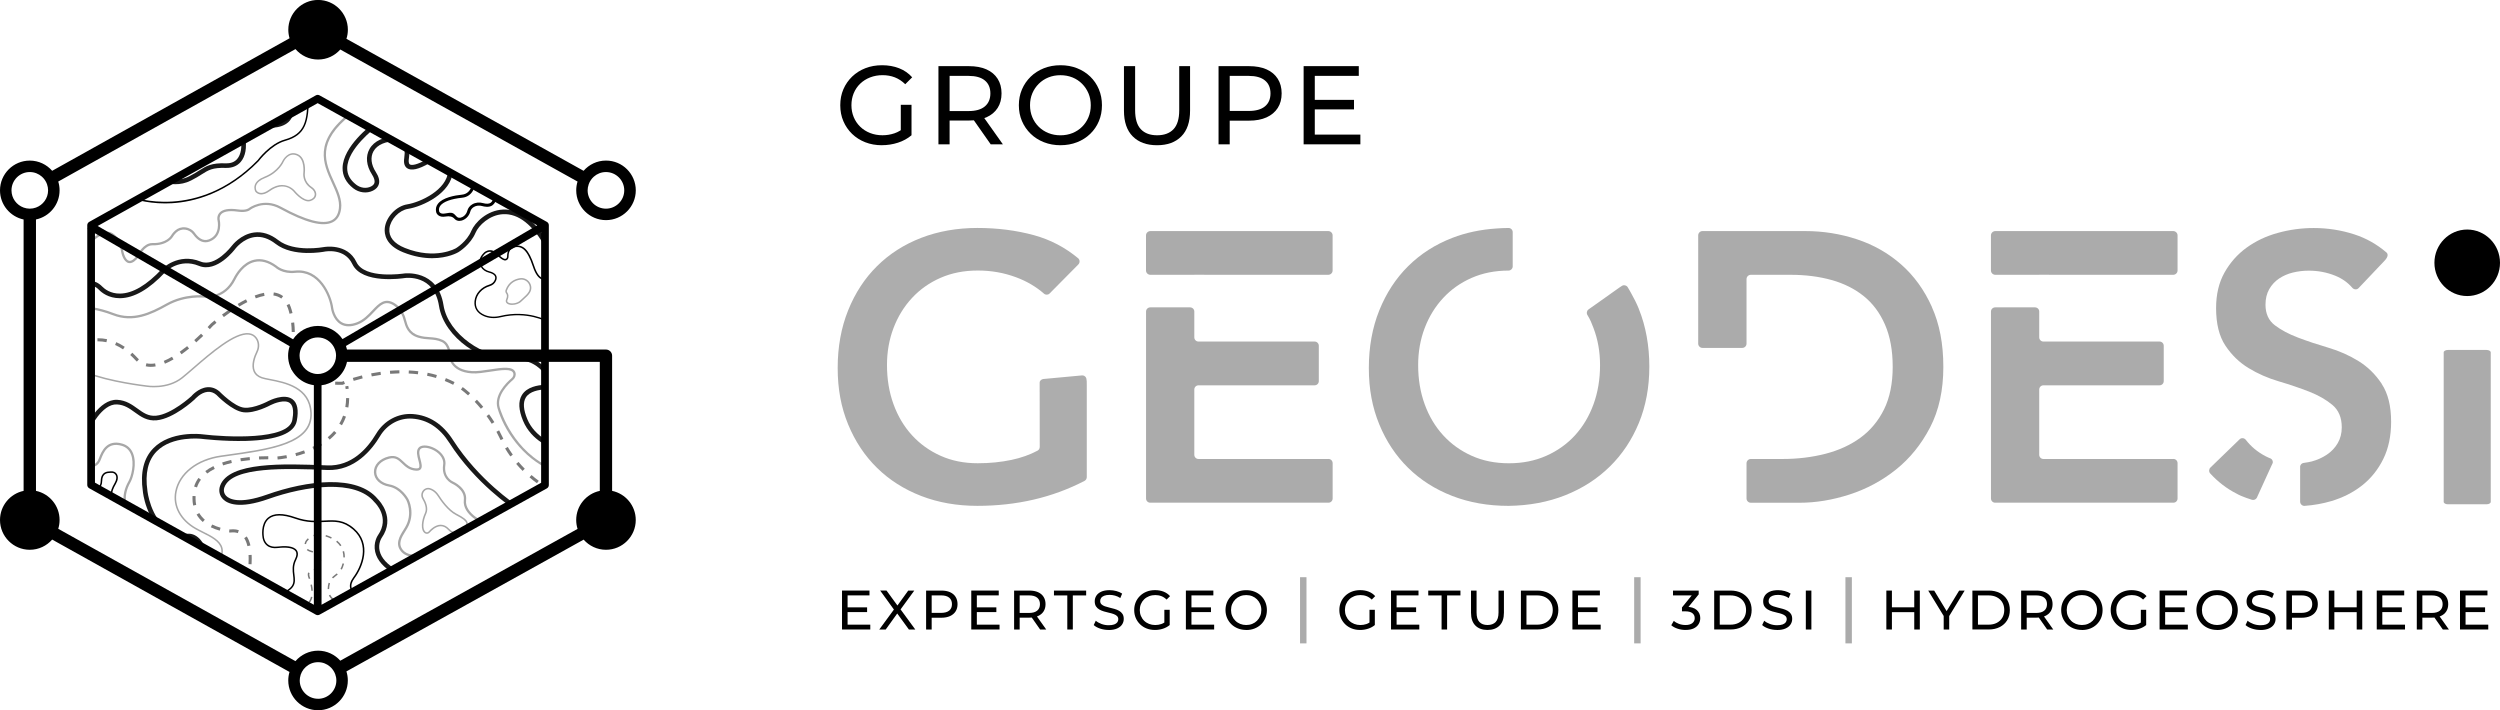<?xml version="1.0" encoding="UTF-8"?>
<svg xmlns="http://www.w3.org/2000/svg" xmlns:xlink="http://www.w3.org/1999/xlink" id="Calque_2" data-name="Calque 2" viewBox="0 0 1137.5 323.16">
  <defs>
    <style>
      .cls-1, .cls-2, .cls-3, .cls-4, .cls-5, .cls-6, .cls-7 {
        stroke-width: 0px;
      }

      .cls-2 {
        fill: #a7a7a7;
      }

      .cls-3 {
        fill: none;
      }

      .cls-4 {
        fill: #787878;
      }

      .cls-8 {
        clip-path: url(#clippath);
      }

      .cls-5 {
        fill: #181818;
      }

      .cls-6 {
        fill: #ababab;
      }

      .cls-7 {
        fill: #adadad;
      }
    </style>
    <clipPath id="clippath">
      <polygon class="cls-3" points="144.55 44.92 41.45 102.48 41.29 220.68 144.71 278.23 247.8 220.68 247.96 102.48 144.55 44.92"></polygon>
    </clipPath>
  </defs>
  <g id="LOGO">
    <g>
      <g>
        <g class="cls-8">
          <g>
            <path class="cls-5" d="m251.72,204c-.4-.12-9.83-3.14-13.73-12.53-2.04-4.91-2.24-8.83-.58-11.63,2.33-3.95,7.51-4.51,10-4.78.85-.09,1.41-.36,1.67-.79.4-.67.1-1.75,0-2-.17-.37-4.65-9.87-16.67-8.33-12.32,1.58-30.38-10.15-32.67-24.75-2.27-14.51-15.15-12.76-15.69-12.67-.78.12-19.35,2.93-23.75-6.38-3.47-7.34-12.23-5.74-12.6-5.66-.58.11-14.26,2.73-22.33-3.54-3.16-2.45-6.37-3.49-9.51-3.07-5.22.69-8.66,5.17-8.7,5.22-.34.46-8.5,11.24-16.7,7.86-8.75-3.6-14.99,2.59-15.25,2.85-7.3,7.81-14.22,11.81-20.57,11.88-.06,0-.11,0-.17,0-5.14,0-8.27-2.62-9.38-3.76-3.14-3.22-5.68-1.73-5.79-1.66l-1.12-1.78c1.38-.88,4.91-1.61,8.41,1.97.94.96,3.65,3.21,8.03,3.13,5.75-.06,12.16-3.84,19.07-11.23.09-.09,7.48-7.49,17.57-3.34,6.7,2.75,14.15-7.08,14.22-7.18.16-.21,3.98-5.22,10.08-6.04,3.74-.5,7.47.67,11.09,3.49,7.31,5.67,20.5,3.16,20.64,3.14.11-.02,10.73-2,14.9,6.83,3.72,7.89,21.35,5.22,21.53,5.2.16-.03,15.49-2.18,18.08,14.43,2.08,13.31,19.12,24.42,30.32,22.99,13.59-1.73,18.82,9.48,18.87,9.59.11.26.87,2.25-.12,3.91-.61,1.02-1.7,1.63-3.25,1.8-2.15.23-6.62.72-8.41,3.76-1.31,2.21-1.07,5.49.71,9.76,3.53,8.48,12.33,11.3,12.42,11.33l-.62,2.01Z"></path>
            <path class="cls-2" d="m251.07,214.14c-13.84-5.85-21.96-18.97-24.71-28.43-1.71-5.9,3.89-11.49,6.38-13.61.69-.59,1.01-1.46.81-2.21-.61-2.28-5.6-1.51-10.43-.76-2.97.46-6.06.94-8.45.77-10.1-.67-10.46-7.81-10.46-7.88,0-.06-.12-4.97-3.2-6.4-1.98-.92-3.75-1.04-5.62-1.17-1.57-.11-3.19-.22-5.07-.78-4.88-1.46-5.89-5.14-6.62-7.83-.17-.64-.34-1.24-.53-1.73-.87-2.21-2.24-3.97-3.97-5.1-3.88-2.52-6.05-.24-9.04,2.93-1.99,2.11-4.25,4.51-7.45,5.72-3.04,1.15-5.64,1.11-7.74-.13-3.6-2.12-4.33-6.97-4.36-7.17-.74-5.79-5.69-17.34-16.29-16.2-5.82.64-8.97-2.33-9.1-2.46-3.25-2.36-6.44-3.21-9.42-2.49-4.79,1.17-7.64,5.94-8.64,7.94-4.87,9.73-13.97,8.31-14.06,8.3-.06,0-8.74-.99-16.91,3.58-7.49,4.2-15.58,7.99-24.85,4.4-7.2-2.79-12.55-2.96-12.61-2.96l.03-1.05c.22,0,5.58.17,12.96,3.03,8.83,3.42,16.67-.26,23.95-4.34,8.47-4.74,17.2-3.75,17.57-3.71.37.06,8.45,1.28,12.97-7.73,1.07-2.13,4.11-7.22,9.33-8.49,3.29-.8,6.77.11,10.34,2.7.08.07,3.01,2.79,8.31,2.22,11.37-1.25,16.66,10.99,17.45,17.1,0,.04.69,4.55,3.86,6.41,1.8,1.06,4.1,1.08,6.83.05,2.97-1.13,5.15-3.43,7.06-5.46,2.96-3.14,5.76-6.1,10.38-3.09,1.91,1.24,3.42,3.18,4.37,5.6.22.55.39,1.18.57,1.84.71,2.59,1.58,5.81,5.91,7.1,1.77.53,3.33.64,4.84.74,1.97.14,3.83.26,5.99,1.26,3.68,1.71,3.81,7.09,3.81,7.32,0,.24.36,6.26,9.48,6.86,2.29.15,5.31-.31,8.22-.76,5.53-.86,10.74-1.66,11.6,1.52.31,1.14-.14,2.43-1.14,3.28-2.33,1.99-7.6,7.21-6.06,12.52.6,2.05,6.34,20.25,24.11,27.76l-.41.97Z"></path>
            <g>
              <path class="cls-4" d="m38.45,156.49l-.61-1.26s.8-.39,2.11-.73l.35,1.36c-1.17.3-1.85.63-1.85.63Z"></path>
              <path class="cls-4" d="m244.31,219.89c-1.15-.84-2.29-1.75-3.38-2.69l.91-1.06c1.07.92,2.18,1.8,3.29,2.62l-.83,1.13Zm-6.54-5.63c-1.01-1.02-1.99-2.09-2.92-3.18l1.07-.91c.9,1.07,1.86,2.11,2.85,3.1l-.99.99Zm-5.58-6.59c-.84-1.17-1.64-2.39-2.37-3.61l1.2-.72c.71,1.19,1.49,2.38,2.31,3.52l-1.14.82Zm-4.43-7.42l-.29-.61c-.51-1.07-1.05-2.14-1.6-3.17l1.23-.66c.57,1.05,1.12,2.14,1.63,3.23l.29.61-1.26.6Zm-4.02-7.43c-.74-1.18-1.54-2.36-2.36-3.5l1.14-.82c.84,1.16,1.65,2.36,2.41,3.57l-1.19.74Zm-4.94-6.83c-.9-1.08-1.85-2.14-2.81-3.15l1.01-.97c.99,1.03,1.95,2.11,2.87,3.22l-1.08.9Zm-5.83-6.08c-1.38-1.24-2.53-2.13-3.25-2.67l.83-1.12c.74.55,1.93,1.48,3.35,2.75l-.94,1.04Zm-57.25-4.81c-1.13,0-2.21-.01-3.23-.04l.03-1.4c.97.02,1.99.03,3.06.04.16-.06.45-.18.87-.34l.5,1.31c-.62.24-.95.38-.96.38l-.27.06Zm50.46-.02c-1.23-.63-2.52-1.21-3.82-1.73l.52-1.3c1.35.54,2.67,1.14,3.94,1.79l-.64,1.25Zm-57.98-.2c-1.56-.1-3-.24-4.29-.42l.19-1.39c1.25.17,2.66.31,4.19.41l-.09,1.4Zm-8.56-1.27c-1.67-.47-3.01-1.04-4.1-1.77l.78-1.17c.96.64,2.17,1.16,3.69,1.58l-.37,1.35Zm21.3-.31l-.41-1.34c1.35-.41,2.75-.8,4.15-1.15l.34,1.36c-1.38.34-2.75.72-4.08,1.13Zm37.44-1.32c-1.32-.39-2.69-.73-4.08-1.01l.28-1.37c1.43.29,2.84.64,4.2,1.04l-.4,1.34Zm-29.23-.72l-.27-1.38c1.42-.28,2.85-.51,4.25-.71l.19,1.39c-1.37.19-2.77.43-4.17.7Zm21-.96c-1.36-.17-2.77-.29-4.2-.35l.07-1.4c1.46.07,2.91.19,4.3.36l-.17,1.39Zm-12.63-.2l-.11-1.4c1.45-.12,2.9-.19,4.3-.22l.03,1.4c-1.38.03-2.8.1-4.22.21Zm-44.89-1.83c-.45-1.17-.65-2.53-.65-4.28v-.16h1.4v.16c0,1.57.18,2.77.56,3.78l-1.31.5Zm-63.98-1.34c-.81,0-1.6-.09-2.34-.26l.32-1.37c1.2.28,2.53.29,3.96.05l.23,1.38c-.74.13-1.47.19-2.17.19Zm6.4-1.44l-.53-1.29c1.18-.49,2.44-1.12,3.73-1.87l.7,1.21c-1.35.78-2.66,1.44-3.9,1.95Zm-12.78-.95c-.24-.21-.47-.44-.7-.69-.76-.83-1.54-1.61-2.32-2.32l.94-1.04c.81.73,1.63,1.55,2.42,2.41.19.21.4.41.6.6l-.94,1.04Zm20.32-3.35l-.81-1.14c1.1-.78,2.23-1.64,3.37-2.55l.88,1.09c-1.15.93-2.31,1.81-3.44,2.61Zm51.06-1.55l-1.4-.13.05-.55c.11-1.16.23-2.39.31-3.68l1.4.09c-.09,1.3-.2,2.54-.31,3.72l-.05.55Zm-77.67-.68c-1.18-.79-2.39-1.46-3.62-1.99l.56-1.28c1.3.57,2.6,1.28,3.84,2.11l-.78,1.17Zm33.33-3.17l-.93-1.05c1.03-.92,2.08-1.9,3.1-2.9l.98,1c-1.04,1.02-2.1,2-3.15,2.94Zm-40.87-.08c-1.26-.26-2.53-.4-3.8-.4h-.29s-.02-1.4-.02-1.4h.31c1.36,0,2.73.14,4.08.42l-.29,1.37Zm84.3-4.64c-.02-1.42-.11-2.83-.27-4.18l1.39-.17c.17,1.4.26,2.86.28,4.33l-1.4.02Zm-37.26-1.29l-1.02-.96c.75-.79,1.21-1.32,1.33-1.45l.12-.06-.03-.03s.64-.57,1.74-1.48l.89,1.08c-.94.78-1.54,1.3-1.67,1.42-.17.19-.63.71-1.36,1.48Zm6.37-5.52l-.84-1.12c1.17-.88,2.35-1.72,3.5-2.51l.79,1.16c-1.13.77-2.29,1.6-3.45,2.47Zm29.89-1.48c-.11-.45-.23-.9-.35-1.36-.26-.93-.58-1.78-.96-2.52l1.25-.63c.42.83.77,1.76,1.05,2.77.13.47.25.94.37,1.4l-1.36.33Zm-22.88-3.28l-.72-1.2c1.29-.78,2.57-1.48,3.78-2.09l.63,1.25c-1.18.6-2.43,1.28-3.69,2.04Zm19.13-3.64c-1.01-.75-2.22-1.23-3.59-1.41l.18-1.39c1.62.21,3.05.78,4.25,1.68l-.84,1.12Zm-11.6-.1l-.49-1.31c1.49-.56,2.91-.96,4.22-1.21l.26,1.38c-1.23.23-2.57.61-3.98,1.14Z"></path>
              <path class="cls-4" d="m249.82,223.37s-.73-.35-1.89-1.05l.72-1.2c1.1.66,1.76.99,1.78.99l-.61,1.26Z"></path>
            </g>
            <path class="cls-2" d="m98.89,257.04l-.57-.41c2-2.78,2.74-5.1,2.25-7.1-.79-3.22-4.69-5.16-8.46-7.04-1.17-.59-2.28-1.14-3.31-1.73-7.01-4.05-10.41-10.45-9.11-17.14,1.64-8.41,9.82-14.84,20.84-16.39l2.22-.31c20.03-2.79,38.96-5.43,38.42-18.96-.46-11.43-11.68-13.6-18.38-14.9-1.54-.3-2.87-.55-3.78-.87-1.83-.63-3.07-1.72-3.7-3.22-1.18-2.84.07-6.53,1.33-9.12.94-1.95.79-4.24-.39-5.83-.77-1.04-1.77-1.61-3.07-1.76-6.19-.66-17,8.66-24.89,15.48-2.01,1.74-3.74,3.24-5.19,4.4-6.92,5.52-16.41,3.89-16.51,3.87-.15-.02-17.1-1.97-27.35-6.14l.27-.65c10.16,4.14,27.02,6.08,27.19,6.1.11.02,9.31,1.59,15.97-3.72,1.44-1.15,3.17-2.65,5.17-4.38,7.98-6.91,18.91-16.38,25.42-15.65,1.48.16,2.68.85,3.56,2.04,1.36,1.83,1.53,4.34.46,6.56-.98,2.02-2.45,5.81-1.31,8.55.54,1.31,1.65,2.26,3.28,2.83.86.3,2.17.55,3.68.84,6.91,1.34,18.47,3.58,18.95,15.56.57,14.17-18.66,16.84-39.02,19.68l-2.22.31c-10.73,1.5-18.68,7.72-20.25,15.83-1.24,6.38,2.04,12.51,8.77,16.39,1.01.58,2.11,1.13,3.27,1.71,3.91,1.95,7.96,3.97,8.83,7.5.54,2.21-.23,4.72-2.36,7.67Z"></path>
            <path class="cls-2" d="m59.04,119.74c-.19,0-.38-.02-.56-.06-2.46-.57-3.3-4.74-3.33-4.92-.01-.08-.7-5.16-4.23-7.6-5.17-3.57-13.21,7.69-13.29,7.8l-.86-.61c.35-.5,8.74-12.22,14.74-8.06,3.92,2.71,4.64,8.07,4.67,8.3.19.99,1.04,3.72,2.53,4.06,1,.23,2.32-.67,3.78-2.6.06-.14,2.66-5.47,6.76-5.47.04,0,.07,0,.11,0,6.32.17,8.35-3.25,8.43-3.4.02-.04.65-1.17,1.88-2.27,1.28-1.14,2.92-1.67,4.66-1.47,1.77.2,3.38,1.15,4.41,2.61,1.34,1.89,3.52,3.93,6.31,2.85,5.42-2.09,3.96-8.48,3.9-8.75-.02-.08-.43-1.9.92-3.38,1.45-1.59,4.29-2.09,8.45-1.49,3.6.52,4.8-.54,4.81-.55.11-.08,6.69-5.06,14.76-.65,11.24,6.14,18.99,8.19,23.06,6.11,1.84-.94,2.89-2.7,3.23-5.39.47-3.69-1.26-7.47-3.09-11.47-4.07-8.89-8.69-18.97,8.32-32.23l.65.83c-16.35,12.75-12.11,22.01-8.01,30.96,1.9,4.14,3.68,8.05,3.18,12.03-.38,3.02-1.66,5.1-3.8,6.2-4.46,2.28-12.32.28-24.04-6.13-7.45-4.07-13.33.34-13.57.53-.1.1-1.52,1.38-5.64.79-4.72-.68-6.7.26-7.53,1.16-.98,1.07-.67,2.41-.67,2.43.02.07,1.75,7.56-4.54,9.98-2.71,1.04-5.32-.07-7.55-3.22-.86-1.21-2.19-2-3.67-2.17-1.43-.16-2.79.27-3.84,1.21-1.09.97-1.66,2-1.67,2.01-.1.18-2.41,4.06-9.37,3.93-.03,0-.06,0-.08,0-3.45,0-5.85,4.91-5.87,4.96-1.58,2.11-3.03,3.14-4.35,3.14Z"></path>
            <path class="cls-1" d="m75.19,92.56c-9.2,0-15.36-2.39-15.43-2.41l.26-.65c.29.11,29.75,11.28,57.14-16.59.2-.27,5.64-7.55,12.42-9.45,8.97-2.51,10.39-8.15,10.18-19.84h.7c.21,11.81-1.33,17.89-10.69,20.51-6.55,1.83-12.02,9.16-12.08,9.23-14.51,14.77-29.47,18.54-39.48,19.11-1.04.06-2.05.09-3.02.09Z"></path>
            <path class="cls-5" d="m79.82,83.82c-4.18,0-7.22-1.59-7.41-1.69l.99-1.85c.06.03,6.18,3.2,12.59-.01,1.94-.97,3.37-1.88,4.63-2.68,3.33-2.11,5.54-3.51,12.22-3.28,2.17.06,3.88-.59,5.07-1.97,1.73-2,2.31-5.47,1.6-9.52-.38-2.13.06-3.85,1.3-5.1,2.95-2.96,9.42-1.87,9.69-1.83.05,0,6.27.96,9.32-1.9,1.31-1.22,1.87-3.04,1.66-5.41l2.09-.19c.27,3.05-.51,5.45-2.32,7.14-3.82,3.56-10.81,2.48-11.1,2.43-1.58-.27-6.05-.58-7.86,1.24-.74.74-.98,1.81-.72,3.24.84,4.75.11,8.75-2.08,11.27-1.61,1.85-3.95,2.78-6.73,2.69-6.07-.2-7.93.99-11.03,2.96-1.3.83-2.78,1.76-4.82,2.78-2.51,1.26-4.96,1.68-7.11,1.68Z"></path>
            <path class="cls-5" d="m196.63,117.48c-3.7,0-8.15-.67-13.17-2.68-8.01-3.21-8.69-8.3-8.38-11.06.56-5.04,5.24-9.97,10.2-10.76,6.01-.96,18.04-6.54,18.63-15.13.26-3.78-1.14-4.39-2.6-4.69-1.93-.4-4.05,0-5.99,1.12-4.82,2.78-8.2,3.54-10.06,2.27-1.22-.83-1.67-2.39-1.33-4.62.45-3,.12-5.26-.97-6.53-.97-1.13-2.23-1.15-2.29-1.15-5.06-.1-9.03,1.55-10.73,4.58-1.49,2.66-1.11,6.1,1.05,9.43,1.35,2.08,1.82,3.93,1.4,5.48-.34,1.27-1.24,2.28-2.68,3-2.82,1.42-6.35.99-9-1.09-3.26-2.56-4.89-5.67-4.84-9.23.13-9.81,13.07-19.55,13.62-19.96l1.26,1.69c-.13.09-12.66,9.53-12.77,18.3-.04,2.91,1.28,5.38,4.04,7.54,2.02,1.58,4.67,1.92,6.76.87.88-.44,1.41-1.01,1.6-1.68.25-.94-.14-2.25-1.13-3.79-2.59-4.01-3-8.24-1.12-11.6,2.09-3.73,6.66-5.77,12.58-5.66.03,0,2.2-.02,3.83,1.84,1.55,1.77,2.05,4.55,1.49,8.26-.12.77-.21,2.13.44,2.57.83.57,3.32.24,7.83-2.36,2.39-1.38,5.04-1.86,7.47-1.35,3.19.66,4.55,2.85,4.27,6.89-.68,9.87-13.62,15.98-20.4,17.06-4.04.64-7.99,4.81-8.45,8.92-.42,3.78,2.02,6.85,7.08,8.87,13.92,5.57,23.16.13,23.25.08.05-.03,4.87-2.96,6.94-7.87,1.61-3.8,7.13-9.33,14.37-9.69,5.44-.27,13.53,2.32,21.15,16.24l-1.84,1.01c-5.62-10.26-12.27-15.49-19.2-15.15-6.27.32-11.19,5.21-12.54,8.41-2.35,5.56-7.58,8.72-7.8,8.86-.27.16-4.67,2.76-11.94,2.76Z"></path>
            <path class="cls-1" d="m209.04,100.52c-.89,0-1.69-.34-2.25-.97q-1.35-1.52-4.05-1.02c-2.93.54-4.09-1.11-4.3-2.07-.29-1.35-.04-2.58.75-3.65,2.15-2.94,7.79-3.91,10.96-4.23,4.82-.48,4.97-6.32,4.97-6.57l1.4.02c-.04,2.54-1.4,7.46-6.23,7.94-5,.5-8.63,1.84-9.97,3.66-.55.75-.71,1.58-.51,2.53.03.13.41,1.4,2.67.98,3.25-.6,3.6-.51,5.35,1.46.55.61,1.36.53,1.8.43,1.16-.28,2.53-1.35,3-3.13.32-1.23,1.08-2.22,2.26-2.92,1.41-.85,3.22-1.05,4.94-.55,1.38.41,2.73.35,3.37-.13.69-.52,1.05-1.16,1.08-1.91.05-1.17-.71-2.6-1.97-3.72l.93-1.05c1.59,1.42,2.5,3.22,2.44,4.83-.05,1.17-.61,2.2-1.64,2.97-1.52,1.14-3.91.56-4.61.35-1.34-.39-2.74-.25-3.81.4-.85.51-1.4,1.21-1.63,2.08-.61,2.34-2.47,3.76-4.03,4.14-.32.08-.63.11-.92.11Z"></path>
            <path class="cls-2" d="m140.33,91.64c-3.11,0-6.6-4.24-6.76-4.44-.17-.21-4.16-5.04-10.82-.23-1.69,1.22-3.22,1.71-4.55,1.45-1.38-.26-2.01-1.22-2.04-1.26h0c-.03-.07-.79-1.39-.23-3.04.54-1.54,2.04-2.81,4.46-3.76,6.09-2.39,8.12-7.16,8.14-7.21.04-.07,2.52-4.96,6.92-3.02,4.08,1.81,3.31,8.33,3.27,8.6-.03.17-.55,3.84,3.16,6.34,1.44.97,2.21,2.43,2,3.79-.19,1.23-1.15,2.19-2.64,2.64-.29.09-.59.13-.89.13Zm-11.95-7.47c3.61,0,5.7,2.56,5.73,2.59.04.05,4.04,4.94,6.9,4.08,1.24-.37,2.01-1.11,2.15-2.08.17-1.1-.48-2.29-1.7-3.11-4.09-2.76-3.49-6.85-3.46-7.02,0-.05.74-6.27-2.86-7.86-3.78-1.67-5.91,2.49-5.99,2.67-.07.18-2.15,5.08-8.52,7.57-2.22.87-3.58,1.99-4.05,3.32-.45,1.28.11,2.35.16,2.45.06.09.56.76,1.59.95,1.13.21,2.48-.24,4-1.34,2.31-1.67,4.35-2.24,6.05-2.24Z"></path>
            <path class="cls-5" d="m93.79,252.61h-2.1s-.06-4.61-3.5-6.91c-1.5-1.01-2.84-.82-4.54-.59-2.06.29-4.62.64-7.67-1.55-9.76-7.02-10.94-19.52-10.99-20.05-1.23-8.45.37-15.05,4.78-19.56,7.83-8.01,21.53-6.44,22.11-6.36,10.83,1.34,39.34,2.8,41.11-6.48.53-2.76.75-6.34-1.14-7.75-2.29-1.72-7.04.1-8.68.94-.27.15-7.15,3.88-12.33,3.29-5.23-.57-12.09-7.62-12.38-7.92-1.2-1.03-2.53-1.5-3.98-1.38-3.21.27-5.86,3.4-5.89,3.43-.48.45-9.57,8.79-17.36,9.52-4.3.39-7.15-1.65-9.89-3.63-2.43-1.76-4.73-3.42-8.12-3.6-6.89-.39-12.38,11.33-12.43,11.45l-1.91-.88c.24-.54,6.12-13.05,14.45-12.67,4.01.21,6.79,2.22,9.24,3.99,2.65,1.92,4.95,3.58,8.46,3.24,7.08-.66,15.95-8.79,16.03-8.87.03-.06,3.13-3.73,7.22-4.08,2.03-.17,3.91.48,5.61,1.95.14.14,6.69,6.87,11.16,7.35,4.52.5,11.05-3.02,11.12-3.06.31-.16,7.11-3.62,10.92-.77,2.22,1.66,2.88,4.96,1.95,9.83-1.08,5.64-8.82,8.71-23.01,9.12-10.23.29-20.31-.94-20.41-.95-.12-.01-13.26-1.51-20.36,5.75-3.92,4.02-5.33,10.02-4.19,17.84.02.18,1.17,12.14,10.13,18.59,2.36,1.7,4.21,1.45,6.16,1.18,1.79-.24,3.82-.53,5.99.92,4.39,2.93,4.44,8.42,4.44,8.65Z"></path>
            <path class="cls-2" d="m56.99,231c-.11-.2-2.52-5.04,1.48-12.1,1.19-2.1,2.79-8.04,1.09-12.24-.79-1.94-2.21-3.23-4.21-3.81-6.28-1.83-8.18,3.01-9.32,5.89-.17.44-.32.82-.46,1.1-1.68,3.48-5.74,3.05-5.79,3.04l.12-1.04c.13.02,3.37.34,4.72-2.46.13-.27.27-.62.43-1.03,1.1-2.8,3.39-8.62,10.59-6.52,2.33.68,3.98,2.17,4.89,4.43,1.84,4.52.13,10.9-1.15,13.15-3.7,6.53-1.48,11.06-1.46,11.1l-.93.48Z"></path>
            <path class="cls-1" d="m51.27,227.81c-1.04-1.56-1.82-3.46.87-8.04.85-1.45,1.01-2.8.43-3.72-.41-.65-1.13-.98-2-.91-.12,0-.26.02-.42.02-1.33.05-3.56.13-3.64,3.72-.04,1.56-.51,2.61-1.39,3.14-1.58.93-3.83-.23-3.93-.28l.32-.62s2,1.03,3.25.3c.66-.39,1.02-1.25,1.05-2.55.1-4.25,2.95-4.35,4.32-4.4.14,0,.27,0,.39-.02,1.1-.1,2.11.37,2.65,1.24.72,1.15.57,2.77-.42,4.45-2.49,4.23-1.85,5.87-.89,7.3l-.58.39Z"></path>
            <path class="cls-4" d="m113.32,265.2l-1.37-.31s.38-1.68.71-4.09l1.39.19c-.33,2.47-.71,4.14-.73,4.21Zm1.15-8.45l-1.4-.08c.05-.8.07-1.61.07-2.44,0-.56-.01-1.13-.04-1.69l1.4-.07c.03.59.04,1.18.04,1.76,0,.85-.03,1.7-.08,2.52Zm-1.89-8.25c-.34-1.47-.83-2.69-1.47-3.64l1.17-.78c.73,1.09,1.29,2.48,1.67,4.1l-1.37.32Zm-4.34-5.93c-.95-.33-2.05-.42-3.32-.27-.11,0-.32,0-.68-.04l.13-1.4c.31.03.5.04.5.04.33-.05.76-.08,1.17-.08.95,0,1.84.14,2.64.42l-.46,1.32Zm-8.26-1.12c-1.45-.4-2.82-.92-4.06-1.53l.62-1.26c1.16.57,2.44,1.06,3.81,1.44l-.37,1.35Zm-7.71-3.93c-1.14-1-2.09-2.14-2.82-3.39l1.21-.71c.65,1.12,1.51,2.14,2.53,3.03l-.92,1.06Zm-4.38-7.5c-.21-1.04-.32-2.16-.32-3.3,0-.34,0-.69.03-1.05l1.4.07c-.02.33-.03.66-.03.98,0,1.05.1,2.07.29,3.02l-1.37.28Zm1.76-8.24l-1.34-.42c.44-1.4,1.11-2.72,2-3.92l1.12.83c-.8,1.08-1.4,2.26-1.79,3.51Zm4.61-6.33l-.85-1.11c1.07-.83,2.31-1.59,3.69-2.27l.62,1.26c-1.29.64-2.46,1.36-3.46,2.13Zm7.26-3.68l-.45-1.33c1.28-.43,2.67-.82,4.11-1.16l.31,1.37c-1.4.32-2.74.7-3.98,1.12Zm8.06-1.9l-.21-1.38c1.34-.21,2.76-.38,4.22-.52l.13,1.4c-1.43.14-2.82.31-4.13.51Zm16.75-.78l-.12-1.4c.54-.05,2.02-.2,4.11-.59l.26,1.38c-2.15.4-3.69.56-4.25.6Zm-8.45-.02l-.06-1.4c1.47-.06,2.8-.09,3.96-.09h.28v1.4h-.28c-1.14,0-2.46.02-3.9.08Zm16.86-1.54l-.36-1.35c1.36-.37,2.69-.78,3.96-1.25l.48,1.32c-1.31.47-2.68.91-4.07,1.28Zm8.02-2.92l-.6-1.26c1.27-.61,2.49-1.27,3.62-1.98l.74,1.19c-1.17.73-2.44,1.43-3.76,2.06Zm7.24-4.58l-.9-1.07c1.07-.9,2.05-1.86,2.91-2.86l1.06.91c-.91,1.06-1.95,2.08-3.07,3.02Zm5.59-6.53l-1.21-.71c.68-1.17,1.26-2.4,1.72-3.68l1.32.47c-.48,1.36-1.1,2.67-1.83,3.91Zm2.91-8.08l-1.38-.24c.22-1.3.34-2.67.36-4.06l1.4.02c-.02,1.47-.15,2.91-.38,4.28Zm-1.23-8.4c-.05-.41-.1-.82-.16-1.23l1.38-.21c.06.43.12.86.17,1.28l-1.39.16Z"></path>
            <path class="cls-1" d="m248.85,146.44c-.09-.05-8.97-4.99-21.04-2.08-2.75.66-5.41.48-7.7-.53-3.08-1.36-4.54-3.72-4.22-6.82.36-3.45,3-6.39,6.72-7.51,1.23-.37,2.08-1.11,2.51-2.19.26-.65.27-1.2.02-1.68-.45-.87-1.67-1.32-2.61-1.55-1.7-.41-3.1-1.42-3.84-2.76-.79-1.45-1.18-3.73,1.47-6.33.03-.03,1.05-1.13,2.72-1.16,1.34-.07,2.7.65,4.02,2,1.08,1.1,1.99,1.76,2.71,1.95.25.06.5,0,.72-.15.23-.18.37-.47.37-.77-.01-1.29.26-4.35,3.02-4.97,4.28-.97,6.9,1.58,9.37,9.1,1.32,4.03,2.81,5.22,3.82,5.52,1.09.32,1.9-.33,1.91-.33l.44.54s-1.1.89-2.55.47c-1.71-.5-3.15-2.5-4.29-5.97-2.69-8.17-5.36-9.37-8.55-8.64-2.26.51-2.49,3.17-2.48,4.28,0,.52-.24,1.01-.64,1.33-.38.3-.87.4-1.33.28-.84-.22-1.86-.94-3.03-2.13-1.16-1.19-2.32-1.79-3.45-1.79h-.05c-1.36.02-2.23.94-2.24.95-1.89,1.86-2.34,3.7-1.36,5.51.64,1.17,1.87,2.05,3.39,2.42,1.09.26,2.5.81,3.07,1.91.34.66.34,1.42,0,2.26-.52,1.3-1.51,2.17-2.96,2.61-3.45,1.03-5.89,3.74-6.22,6.91-.29,2.81.99,4.87,3.81,6.11,2.15.95,4.65,1.11,7.25.49,12.36-2.97,21.47,2.1,21.56,2.16l-.35.61Z"></path>
            <path class="cls-2" d="m233.02,138.74c-.87,0-1.67-.18-2.2-.54-.71-.48-.91-1.22-.54-2.05.47-1.07.49-1.94.06-2.51-.4-.52-.52-1.12-.34-1.65,1.38-3.88,4.35-5.1,6.59-5.43h0c1.73-.26,3.41.49,4.4,1.94.96,1.41,1.03,3.12.19,4.57-.68,1.17-1.77,2.14-2.74,3-.42.38-.82.73-1.15,1.07-1.03,1.07-2.77,1.59-4.27,1.59Zm3.67-11.48c-2.05.31-4.77,1.42-6.03,4.97-.15.42.11.83.23.99.42.55.77,1.55.03,3.22-.23.52-.14.9.29,1.18,1.2.81,4.17.48,5.57-.96.35-.36.75-.72,1.19-1.1.92-.82,1.97-1.75,2.59-2.83.7-1.21.64-2.64-.16-3.83-.83-1.23-2.26-1.86-3.71-1.64h0Z"></path>
            <path class="cls-5" d="m179.89,261.4c-5.21-2.95-8.3-6.41-9.18-10.29-.98-4.29,1.16-7.44,1.25-7.57,5.66-8.08-1.24-14.71-1.53-14.99l-.1-.1c-8.65-10.59-31.35-7.39-48.16-1.42-13.38,4.75-18.7,2.12-20.68.13-1.63-1.64-2.13-3.94-1.34-6.15,3.95-11,29.29-10.01,47.8-9.29l1,.04c10.97.43,18.11-7.58,22.17-14.37,3.59-6.02,9.97-9.46,16.66-9,7.49.52,13.67,4.51,18.37,11.85,11.71,18.28,28.47,29.33,28.63,29.43l-1.15,1.76c-.17-.11-17.3-11.39-29.26-30.06-4.32-6.75-9.96-10.42-16.75-10.89-5.89-.41-11.52,2.64-14.71,7.98-3.56,5.96-11.39,15.93-24.06,15.39l-1-.04c-16.85-.66-42.31-1.66-45.74,7.9-.52,1.45-.21,2.89.85,3.96,1.31,1.32,5.75,3.9,18.49-.63,18.26-6.48,41.09-9.34,50.45,2.03.76.75,8.17,8.51,1.76,17.67-.06.1-1.71,2.57-.92,5.94.76,3.26,3.51,6.26,8.16,8.89l-1.04,1.83Z"></path>
            <path class="cls-2" d="m189.77,253.55c-2.52,0-5.35-.5-7.06-2.38-3.22-3.53-.94-7.17.9-10.1.28-.44.55-.88.79-1.3,3.57-6.14.54-12.1.51-12.16-.03-.05-2.79-5.26-7.92-6.19-4.06-.74-6.75-3.29-6.86-6.5-.11-3.34,2.51-6.18,6.69-7.24,3.39-.86,5.13.82,6.83,2.44,1.46,1.4,2.96,2.84,5.66,3,.65.04,1.11-.07,1.31-.32.46-.55.08-2.01-.29-3.42-.5-1.93-1.07-4.12,0-5.55,1.2-1.61,4.14-1.33,6.52-.34,3.04,1.27,6.38,4.17,5.79,8.16-.81,5.47,3.26,7.34,3.43,7.42.27.12,6.65,2.94,6,8.52-.73,6.19,8.76,10.16,8.86,10.2l-.4.97c-.42-.17-10.32-4.32-9.5-11.29.56-4.81-5.32-7.41-5.37-7.43-.05-.02-4.98-2.25-4.05-8.54.5-3.4-2.46-5.91-5.15-7.04-2.33-.97-4.55-.97-5.27,0-.77,1.03-.27,2.96.18,4.66.45,1.74.88,3.39.09,4.35-.44.53-1.16.76-2.19.7-3.09-.18-4.81-1.83-6.33-3.29-1.69-1.62-3.02-2.9-5.84-2.18-3.68.93-6,3.36-5.9,6.19.09,2.69,2.45,4.85,6,5.5,5.65,1.03,8.54,6.51,8.66,6.74.14.26,3.32,6.54-.53,13.17-.25.43-.53.87-.81,1.33-1.81,2.9-3.69,5.89-1.01,8.83,3.16,3.47,11.27,1.45,11.35,1.43l.26,1.02c-.19.05-2.57.64-5.32.64Z"></path>
            <path class="cls-2" d="m207.96,243.09c-1.44,0-2.92-.71-4.11-2-1.01-1.1-2.13-1.65-3.31-1.65-.02,0-.03,0-.04,0-2.24.02-4.25,2.03-5.01,2.89-.55.62-1.43.76-2.11.34-2.19-1.35-1.66-5.78-.05-9.26.95-2.06-.13-4.66-1.2-6.48-.69-1.17-.59-2.64.26-3.74.8-1.03,2.05-1.45,3.27-1.1.48.14.97.36,1.48.66,1.02.61,1.89,1.49,2.61,2.61,1.21,1.9,4.4,6.51,7.95,8.34,3.38,1.74,4.71,2.79,5.06,4.02.22.77.03,1.61-.62,2.72-.89,1.52-2.22,2.45-3.72,2.61-.15.02-.31.02-.47.02Zm-7.41-4.35c1.38,0,2.67.63,3.82,1.88,1.16,1.26,2.61,1.89,3.98,1.75,1.28-.14,2.41-.95,3.19-2.27.55-.94.72-1.59.55-2.17-.28-.98-1.61-1.99-4.71-3.59-3.7-1.91-6.98-6.64-8.22-8.59-.66-1.03-1.45-1.83-2.38-2.39-.45-.27-.89-.47-1.31-.59-.95-.28-1.9.04-2.52.85-.67.87-.75,2.03-.21,2.95,1.16,1.96,2.32,4.79,1.24,7.13-1.47,3.19-1.98,7.29-.22,8.37.38.23.9.14,1.22-.21,1.02-1.16,3.1-3.1,5.52-3.13.02,0,.03,0,.05,0Z"></path>
            <path class="cls-1" d="m163.06,271.55c-.12-.05-3-1.22-3.72-3.78-.44-1.56.03-3.27,1.38-5.08,3.64-4.87,7.73-14.91-.07-21.71-4.48-3.91-8.41-3.7-12.98-3.46-3.75.2-8,.42-13.39-1.49-5.58-1.97-9.61-1.96-11.97.05-3.19,2.71-2.22,8.25-2.21,8.31,0,.05.21,2.06,1.77,3.32,1.07.86,2.54,1.19,4.37.97,3.19-.39,7.32-.41,8.8,1.7.76,1.09.69,2.55-.23,4.36-1.32,2.61-1.04,4.88-.79,6.88.44,3.6.83,6.71-7.95,9.62l-.22-.66c8.23-2.73,7.92-5.31,7.48-8.87-.26-2.1-.55-4.49.86-7.29.79-1.55.88-2.78.28-3.64-.99-1.41-3.95-1.92-8.14-1.41-2.02.25-3.67-.13-4.9-1.13-1.79-1.45-2-3.67-2.01-3.76-.04-.21-1.04-5.96,2.45-8.93,2.56-2.18,6.82-2.24,12.65-.18,5.27,1.86,9.44,1.64,13.13,1.45,4.7-.25,8.78-.46,13.47,3.63,8.18,7.14,3.96,17.6.17,22.66-1.22,1.63-1.64,3.13-1.27,4.46.62,2.22,3.28,3.31,3.31,3.32l-.26.65Z"></path>
            <path class="cls-4" d="m136.05,276.11c-.19,0-.39,0-.6-.02l.03-.7c1.01.05,1.91-.03,2.67-.24l.19.68c-.68.19-1.45.28-2.29.28Zm20.85-.95c-.05,0-1.31-.13-2.82-.66l.24-.66c1.42.5,2.63.63,2.65.63l-.07.7Zm-16.02-.85l-.52-.47c.54-.6.92-1.39,1.12-2.34l.68.15c-.23,1.07-.67,1.96-1.29,2.65Zm10.63-1.16c-.85-.64-1.49-1.39-1.89-2.25l.63-.3c.36.75.92,1.42,1.68,1.99l-.42.56Zm-9.86-4.34c-.05-.85-.18-1.76-.39-2.72l.68-.15c.22.99.35,1.95.4,2.83l-.7.04Zm8.12-.77l-.7-.02c.03-1.11.17-2.05.43-2.86l.66.22c-.24.75-.37,1.61-.4,2.66Zm-9.25-4.61c-.12-.36-.21-.57-.21-.58,0-.02-.29-.66-.29-1.43,0-.34.06-.66.17-.95l.65.26c-.08.2-.12.43-.12.69,0,.61.23,1.15.24,1.16,0,0,.09.23.23.62l-.66.23Zm11.02-.25l-.49-.5c.42-.41.87-.76,1.31-1.1.29-.22.58-.45.87-.69l.45.53c-.3.25-.6.48-.89.71-.45.34-.87.67-1.25,1.04Zm-8.66-3.58l-.15-.68c.88-.19,1.6-.66,2.08-1.35l.57.4c-.58.84-1.45,1.4-2.51,1.63Zm12.66-.42l-.62-.33c.28-.51.66-1.36.95-2.53l.68.17c-.31,1.24-.72,2.16-1.02,2.7Zm-10.11-4.04c-.07-.86-.42-1.69-.99-2.34l.53-.46c.66.76,1.07,1.74,1.16,2.74l-.7.06Zm11.49-1.52h-.7v-.09c0-.9-.11-1.77-.34-2.59l.68-.19c.24.87.36,1.81.36,2.77v.09Zm-14.66-2.18c-.09-.03-.18-.05-.27-.07-1.02-.25-1.82-.61-2.4-1.08l.44-.54c.49.4,1.21.72,2.12.94.11.03.21.05.31.08l-.21.67Zm12.51-2.93c-.48-.73-1.1-1.39-1.82-1.98l.44-.54c.78.63,1.44,1.35,1.96,2.13l-.58.39Zm-15.54-.92l-.69-.12c.13-.73.45-1.25.46-1.28,0-.01.34-.61,1.06-1.28l.48.51c-.64.59-.93,1.12-.94,1.12,0,.02-.27.45-.38,1.04Zm11.42-2.49c-.87-.43-1.73-.76-2.55-1l.19-.67c.86.25,1.75.6,2.66,1.05l-.31.63Zm-7.85-1.04l-.23-.66c.83-.29,1.72-.44,2.66-.44h.21s-.01.7-.01.7h-.19c-.87,0-1.69.13-2.44.4Z"></path>
          </g>
        </g>
        <path class="cls-1" d="m136.38,309.61c0,4.6,3.73,8.33,8.33,8.33-4.59,0-8.33-3.74-8.33-8.33Z"></path>
        <path class="cls-1" d="m144.71,301.28c-4.6,0-8.33,3.73-8.33,8.33,0-4.59,3.74-8.33,8.33-8.33Z"></path>
        <path class="cls-1" d="m144.71,301.28c4.59,0,8.33,3.74,8.33,8.33,0-4.6-3.73-8.33-8.33-8.33Z"></path>
        <path class="cls-3" d="m151.83,157.67s-.03-.05-.04-.07c.01.02.03.05.04.07Z"></path>
        <path class="cls-3" d="m152.55,159.3c-.02-.07-.05-.13-.07-.2.02.07.05.13.07.2Z"></path>
        <path class="cls-3" d="m143.63,170.1s.05,0,.08.01c-.03,0-.05,0-.08-.01Z"></path>
        <path class="cls-3" d="m152.23,158.47s-.04-.09-.06-.13c.02.04.04.09.06.13Z"></path>
        <path class="cls-1" d="m278.51,223.35v-61.51c0-1.55-1.25-2.8-2.8-2.8h-25.99v-56.56c0-.64-.34-1.22-.9-1.53l-103.42-57.56c-.53-.3-1.18-.3-1.7,0l-103.1,57.56c-.55.31-.9.89-.9,1.53v1.43l-.09.15.09.05v116.52c0,.63.34,1.22.9,1.53l103.1,57.51c.27.15.56.22.85.22s.59-.07.85-.22l103.42-57.45c.56-.31.9-.89.9-1.53v-56.05h23.19v58.71c-6.13,1.29-10.74,6.74-10.74,13.25,0,1.41.22,2.77.62,4.05l-107.96,59.97c-2.48-2.79-6.09-4.56-10.11-4.56s-7.8,1.85-10.29,4.76l-107.93-60.21c.39-1.27.61-2.61.61-4.01,0-6.51-4.62-11.96-10.74-13.25v-123.49c6.13-1.29,10.74-6.74,10.74-13.25,0-1.4-.21-2.75-.61-4.01l107.94-60.26c2.49,2.9,6.17,4.75,10.28,4.75s7.62-1.77,10.11-4.56l107.95,60.08c-.39,1.26-.6,2.61-.6,4,0,7.47,6.08,13.55,13.55,13.55s13.55-6.08,13.55-13.55-6.08-13.55-13.55-13.55c-4.07,0-7.72,1.81-10.2,4.66l-107.9-60.06c.42-1.3.65-2.69.65-4.13,0-7.47-6.08-13.55-13.55-13.55s-13.55,6.08-13.55,13.55c0,1.35.2,2.65.57,3.88L23.74,77.72c-2.48-2.84-6.13-4.65-10.19-4.65-7.47,0-13.55,6.08-13.55,13.55,0,6.51,4.62,11.96,10.74,13.25v123.48c-6.13,1.29-10.74,6.74-10.74,13.25,0,7.47,6.08,13.55,13.55,13.55,4.06,0,7.71-1.81,10.19-4.65l107.99,60.24c-.37,1.23-.57,2.53-.57,3.87,0,7.47,6.08,13.55,13.55,13.55s13.55-6.08,13.55-13.55c0-1.44-.23-2.82-.64-4.12l107.94-59.96c2.48,2.82,6.11,4.62,10.16,4.62,7.47,0,13.55-6.08,13.55-13.55,0-6.51-4.62-11.96-10.74-13.25Zm-132.44-53.31c-.08.01-.16.03-.24.04-.39.06-.79.1-1.2.1-.03,0-.06,0-.1,0-.28,0-.55-.02-.82-.05-.03,0-.05,0-.08-.01-.28-.03-.55-.08-.82-.14-3.72-.83-6.51-4.15-6.51-8.12,0-.55.06-1.09.16-1.61.12-.59.3-1.16.53-1.7,0,0,0-.02.01-.03.11-.25.24-.5.37-.74.02-.03.04-.06.05-.09.13-.22.26-.43.4-.63,1.51-2.13,3.99-3.53,6.79-3.53,3.14,0,5.87,1.75,7.28,4.32.02.04.04.08.06.12.18.34.34.69.47,1.06,0,0,0,.02,0,.02.12.34.23.69.31,1.06,0,.01,0,.02,0,.04.05.25.09.5.12.75,0,.03.01.06.01.09.03.27.04.55.04.83,0,.01,0,.02,0,.03h0c0,.46-.05.9-.12,1.34,0,.05-.02.11-.03.16-.08.42-.19.84-.33,1.23-.98,2.81-3.43,4.93-6.42,5.46Zm100.14-11h-88.33c-.12-.56-.28-1.1-.47-1.63l88.8-51.88v53.51Zm-101.66-112.11l99.88,55.59-88.59,51.76c-2.44-3.6-6.55-5.98-11.21-5.98s-8.86,2.42-11.29,6.08l-88.89-51.56,100.1-55.89Zm-101.35,59.21l88.6,51.39c-.46,1.36-.72,2.8-.72,4.31,0,6.85,5.11,12.51,11.72,13.41v99.91l-99.59-55.56v-113.46Zm203.01,113.52l-99.91,55.5v-99.89c5.75-.71,10.4-5.03,11.58-10.63h88.33v55.02Zm21.29-134.41c.08-.48.2-.94.36-1.39,0-.01,0-.02.01-.04.47-1.33,1.28-2.51,2.31-3.43,1.47-1.31,3.4-2.11,5.52-2.11,4.59,0,8.33,3.74,8.33,8.33s-3.74,8.33-8.33,8.33-8.33-3.74-8.33-8.33c0-.47.05-.92.12-1.36ZM15.03,94.8s-.07.01-.11.02c-.45.08-.9.12-1.37.12s-.92-.05-1.37-.12c-.04,0-.07-.01-.11-.02-.45-.08-.88-.2-1.3-.35-3.22-1.15-5.54-4.22-5.54-7.84,0-4.59,3.74-8.33,8.33-8.33,2.12,0,4.04.8,5.51,2.1,1.04.92,1.84,2.09,2.32,3.42,0,.01,0,.03.01.04.16.45.28.91.36,1.39.07.45.12.91.12,1.38,0,3.61-2.32,6.69-5.54,7.84-.42.15-.86.27-1.3.35Zm129.68,223.14c-4.6,0-8.33-3.73-8.33-8.33,0-.42.04-.82.1-1.22h0c.29-1.95,1.25-3.68,2.65-4.94h0c1.48-1.34,3.43-2.16,5.58-2.16s3.93.75,5.38,1.98h0c1.08.91,1.91,2.09,2.42,3.44,0,0,0,.02.01.03.16.45.29.91.38,1.38h0c.09.49.14.99.14,1.5,0,4.59-3.74,8.33-8.33,8.33Z"></path>
        <path class="cls-2" d="m142.8,169.96c.27.06.54.11.82.14-.28-.03-.55-.08-.82-.14Z"></path>
        <path class="cls-2" d="m144.53,170.16c-.28,0-.55-.02-.82-.05.27.03.54.04.82.05Z"></path>
        <path class="cls-2" d="m136.46,160.23c.23-1.19.72-2.28,1.4-3.23-.68.95-1.17,2.04-1.4,3.23Z"></path>
        <path class="cls-2" d="m152.73,159.97c-.05-.23-.11-.45-.18-.67.07.22.13.44.18.67Z"></path>
        <path class="cls-2" d="m152.17,158.33c-.11-.23-.22-.45-.34-.66.12.21.24.43.34.66Z"></path>
        <path class="cls-2" d="m152.48,159.1c-.07-.21-.15-.42-.25-.63.09.2.17.42.25.63Z"></path>
        <path class="cls-2" d="m151.34,156.94c.16.21.3.44.44.66-.14-.23-.28-.45-.44-.66Z"></path>
      </g>
      <g>
        <path class="cls-1" d="m385.65,284.22h10.33v2.2h-12.86v-17.72h12.5v2.2h-9.97v13.31Zm-.23-7.87h9.11v2.15h-9.11v-2.15Z"></path>
        <path class="cls-1" d="m400.07,286.43l7.37-10.05v1.95l-6.96-9.62h2.89l5.52,7.57-1.14.03,5.49-7.59h2.76l-6.91,9.47v-1.82l7.37,10.07h-2.91l-5.87-8.07h1.11l-5.8,8.07h-2.91Z"></path>
        <path class="cls-1" d="m421.38,286.43v-17.72h6.91c1.55,0,2.88.24,3.97.73,1.1.49,1.94,1.2,2.53,2.13.59.93.89,2.03.89,3.32s-.3,2.38-.89,3.3c-.59.92-1.43,1.63-2.53,2.13-1.1.5-2.42.75-3.97.75h-5.52l1.14-1.19v6.56h-2.53Zm2.53-6.3l-1.14-1.27h5.44c1.62,0,2.85-.35,3.68-1.04.84-.69,1.25-1.67,1.25-2.94s-.42-2.24-1.25-2.94c-.84-.69-2.06-1.04-3.68-1.04h-5.44l1.14-1.27v10.48Z"></path>
        <path class="cls-1" d="m444.46,284.22h10.33v2.2h-12.86v-17.72h12.5v2.2h-9.97v13.31Zm-.23-7.87h9.11v2.15h-9.11v-2.15Z"></path>
        <path class="cls-1" d="m461.42,286.43v-17.72h6.91c1.55,0,2.88.24,3.97.73,1.1.49,1.94,1.2,2.53,2.13.59.93.89,2.03.89,3.32s-.3,2.38-.89,3.3c-.59.92-1.43,1.62-2.53,2.11-1.1.49-2.42.73-3.97.73h-5.52l1.14-1.16v6.56h-2.53Zm2.53-6.3l-1.14-1.24h5.44c1.62,0,2.85-.35,3.68-1.05.84-.7,1.25-1.68,1.25-2.95s-.42-2.24-1.25-2.94c-.84-.69-2.06-1.04-3.68-1.04h-5.44l1.14-1.27v10.48Zm9.31,6.3l-4.5-6.43h2.71l4.56,6.43h-2.76Z"></path>
        <path class="cls-1" d="m485.62,286.43v-15.51h-6.07v-2.2h14.65v2.2h-6.07v15.51h-2.51Z"></path>
        <path class="cls-1" d="m504.42,286.63c-1.35,0-2.64-.21-3.87-.62-1.23-.41-2.2-.95-2.91-1.61l.94-1.97c.67.59,1.54,1.08,2.58,1.47,1.05.39,2.13.58,3.27.58,1.03,0,1.86-.12,2.51-.35.64-.24,1.11-.56,1.42-.97.3-.41.46-.88.46-1.4,0-.61-.2-1.1-.59-1.47-.4-.37-.91-.67-1.54-.9-.63-.23-1.33-.43-2.09-.59-.76-.17-1.52-.37-2.29-.59-.77-.23-1.47-.52-2.1-.87-.63-.35-1.14-.83-1.53-1.43-.39-.6-.58-1.37-.58-2.32s.24-1.75.72-2.52c.48-.77,1.22-1.38,2.23-1.85,1-.46,2.28-.7,3.83-.7,1.03,0,2.05.14,3.06.41,1.01.27,1.89.66,2.63,1.16l-.84,2.02c-.76-.51-1.56-.87-2.4-1.1-.84-.23-1.66-.34-2.46-.34-1,0-1.81.13-2.45.38-.64.25-1.11.59-1.4,1.01-.3.42-.44.89-.44,1.42,0,.62.2,1.12.59,1.49.4.37.91.67,1.54.89.63.22,1.33.42,2.09.6.76.18,1.52.38,2.29.59.77.22,1.47.51,2.1.86s1.14.83,1.53,1.42c.39.59.58,1.35.58,2.28s-.24,1.73-.73,2.49c-.49.77-1.24,1.38-2.27,1.85-1.02.46-2.31.7-3.86.7Z"></path>
        <path class="cls-1" d="m525.5,286.63c-1.37,0-2.62-.22-3.77-.67-1.15-.45-2.14-1.08-2.99-1.9-.84-.82-1.5-1.78-1.97-2.87-.47-1.1-.71-2.3-.71-3.62s.24-2.52.71-3.62c.47-1.1,1.13-2.05,1.99-2.87.85-.82,1.85-1.45,3-1.9,1.15-.45,2.41-.67,3.8-.67s2.68.23,3.85.68c1.16.46,2.15,1.14,2.96,2.05l-1.57,1.57c-.73-.71-1.51-1.23-2.37-1.56-.85-.33-1.78-.49-2.77-.49s-1.95.17-2.82.51c-.87.34-1.62.81-2.25,1.42-.63.61-1.12,1.33-1.47,2.16-.35.84-.52,1.74-.52,2.72s.17,1.86.52,2.7c.35.84.83,1.56,1.47,2.18.63.62,1.38,1.09,2.24,1.43.86.34,1.8.51,2.81.51.94,0,1.85-.15,2.72-.44.87-.29,1.67-.79,2.42-1.48l1.44,1.92c-.88.74-1.9,1.3-3.08,1.68-1.17.38-2.38.57-3.63.57Zm4.28-2.58v-6.58h2.43v6.91l-2.43-.33Z"></path>
        <path class="cls-1" d="m542.11,284.22h10.33v2.2h-12.86v-17.72h12.5v2.2h-9.97v13.31Zm-.23-7.87h9.11v2.15h-9.11v-2.15Z"></path>
        <path class="cls-1" d="m567.04,286.63c-1.35,0-2.6-.23-3.76-.68-1.16-.46-2.16-1.09-3-1.91-.84-.82-1.5-1.78-1.97-2.87-.47-1.1-.71-2.29-.71-3.59s.24-2.5.71-3.59c.47-1.1,1.13-2.05,1.97-2.87.84-.82,1.84-1.46,2.99-1.91,1.15-.46,2.4-.68,3.77-.68s2.6.22,3.75.67c1.15.45,2.14,1.08,2.99,1.9.84.82,1.5,1.78,1.96,2.89.46,1.11.7,2.31.7,3.61s-.23,2.52-.7,3.62c-.46,1.1-1.12,2.05-1.96,2.87-.84.82-1.84,1.45-2.99,1.9-1.15.45-2.4.67-3.75.67Zm-.03-2.25c1,0,1.91-.17,2.75-.51.84-.34,1.56-.81,2.18-1.43.62-.62,1.1-1.34,1.44-2.16.35-.83.52-1.73.52-2.71s-.17-1.88-.52-2.7c-.35-.82-.83-1.54-1.44-2.16-.62-.62-1.34-1.1-2.18-1.44-.83-.34-1.75-.51-2.75-.51s-1.89.17-2.72.51c-.84.34-1.56.82-2.19,1.44-.62.62-1.11,1.35-1.46,2.16-.35.82-.52,1.72-.52,2.7s.17,1.88.52,2.71c.35.83.83,1.55,1.46,2.16.62.62,1.35,1.09,2.19,1.43.84.34,1.74.51,2.72.51Z"></path>
        <path class="cls-1" d="m618.84,286.63c-1.37,0-2.62-.22-3.77-.67-1.15-.45-2.14-1.08-2.99-1.9-.84-.82-1.5-1.78-1.97-2.87-.47-1.1-.71-2.3-.71-3.62s.24-2.52.71-3.62c.47-1.1,1.13-2.05,1.99-2.87.85-.82,1.85-1.45,3-1.9,1.15-.45,2.41-.67,3.8-.67s2.68.23,3.85.68c1.16.46,2.15,1.14,2.96,2.05l-1.57,1.57c-.73-.71-1.51-1.23-2.37-1.56-.85-.33-1.78-.49-2.77-.49s-1.95.17-2.82.51c-.87.34-1.62.81-2.25,1.42-.63.61-1.12,1.33-1.47,2.16-.35.84-.52,1.74-.52,2.72s.17,1.86.52,2.7c.35.84.83,1.56,1.47,2.18.63.62,1.38,1.09,2.24,1.43.86.34,1.8.51,2.81.51.94,0,1.85-.15,2.72-.44.87-.29,1.67-.79,2.42-1.48l1.44,1.92c-.88.74-1.9,1.3-3.08,1.68-1.17.38-2.38.57-3.63.57Zm4.28-2.58v-6.58h2.43v6.91l-2.43-.33Z"></path>
        <path class="cls-1" d="m635.45,284.22h10.33v2.2h-12.86v-17.72h12.5v2.2h-9.97v13.31Zm-.23-7.87h9.11v2.15h-9.11v-2.15Z"></path>
        <path class="cls-1" d="m655.92,286.43v-15.51h-6.07v-2.2h14.65v2.2h-6.07v15.51h-2.51Z"></path>
        <path class="cls-1" d="m676.8,286.63c-2.33,0-4.16-.67-5.49-2-1.33-1.33-2-3.28-2-5.85v-10.07h2.53v9.97c0,1.97.43,3.42,1.3,4.33s2.1,1.37,3.68,1.37,2.84-.46,3.71-1.37c.87-.91,1.3-2.35,1.3-4.33v-9.97h2.46v10.07c0,2.56-.66,4.51-1.99,5.85-1.32,1.33-3.16,2-5.5,2Z"></path>
        <path class="cls-1" d="m692.01,286.43v-17.72h7.47c1.89,0,3.56.37,5,1.11,1.44.74,2.56,1.78,3.37,3.11.8,1.33,1.2,2.88,1.2,4.63s-.4,3.3-1.2,4.63c-.8,1.33-1.92,2.37-3.37,3.11-1.44.74-3.11,1.11-5,1.11h-7.47Zm2.53-2.2h4.78c1.47,0,2.74-.28,3.81-.84s1.9-1.34,2.49-2.34c.59-1,.89-2.16.89-3.48s-.3-2.5-.89-3.49c-.59-1-1.42-1.77-2.49-2.33-1.07-.56-2.34-.84-3.81-.84h-4.78v13.31Z"></path>
        <path class="cls-1" d="m717.98,284.22h10.33v2.2h-12.86v-17.72h12.5v2.2h-9.97v13.31Zm-.23-7.87h9.11v2.15h-9.11v-2.15Z"></path>
        <path class="cls-1" d="m766.93,286.63c-1.25,0-2.46-.19-3.63-.58-1.17-.39-2.13-.91-2.87-1.57l1.16-2c.59.56,1.36,1.01,2.3,1.37.94.35,1.96.53,3.04.53,1.32,0,2.34-.28,3.07-.85.73-.57,1.1-1.33,1.1-2.29s-.35-1.67-1.05-2.24c-.7-.57-1.81-.85-3.33-.85h-1.42v-1.77l5.26-6.48.35,1.01h-9.69v-2.2h11.69v1.72l-5.24,6.45-1.32-.78h.84c2.14,0,3.75.48,4.82,1.44,1.07.96,1.61,2.19,1.61,3.67,0,1-.24,1.91-.73,2.73-.49.83-1.23,1.48-2.21,1.96-.99.48-2.24.72-3.76.72Z"></path>
        <path class="cls-1" d="m779.96,286.43v-17.72h7.47c1.89,0,3.56.37,5,1.11,1.44.74,2.56,1.78,3.37,3.11.8,1.33,1.2,2.88,1.2,4.63s-.4,3.3-1.2,4.63c-.8,1.33-1.92,2.37-3.37,3.11-1.44.74-3.11,1.11-5,1.11h-7.47Zm2.53-2.2h4.78c1.47,0,2.74-.28,3.81-.84s1.9-1.34,2.49-2.34c.59-1,.89-2.16.89-3.48s-.3-2.5-.89-3.49c-.59-1-1.42-1.77-2.49-2.33s-2.34-.84-3.81-.84h-4.78v13.31Z"></path>
        <path class="cls-1" d="m808.56,286.63c-1.35,0-2.64-.21-3.87-.62-1.23-.41-2.2-.95-2.91-1.61l.94-1.97c.67.59,1.54,1.08,2.58,1.47,1.05.39,2.13.58,3.27.58,1.03,0,1.86-.12,2.51-.35.64-.24,1.11-.56,1.42-.97.3-.41.46-.88.46-1.4,0-.61-.2-1.1-.59-1.47-.4-.37-.91-.67-1.54-.9-.63-.23-1.33-.43-2.09-.59-.76-.17-1.52-.37-2.29-.59s-1.47-.52-2.1-.87c-.63-.35-1.14-.83-1.53-1.43-.39-.6-.58-1.37-.58-2.32s.24-1.75.72-2.52c.48-.77,1.22-1.38,2.23-1.85,1-.46,2.28-.7,3.83-.7,1.03,0,2.05.14,3.06.41,1.01.27,1.89.66,2.63,1.16l-.84,2.02c-.76-.51-1.56-.87-2.4-1.1-.84-.23-1.66-.34-2.46-.34-1,0-1.81.13-2.45.38-.64.25-1.11.59-1.4,1.01-.3.42-.44.89-.44,1.42,0,.62.2,1.12.59,1.49.4.37.91.67,1.54.89.63.22,1.33.42,2.09.6.76.18,1.52.38,2.29.59.77.22,1.47.51,2.1.86.63.35,1.14.83,1.53,1.42.39.59.58,1.35.58,2.28s-.24,1.73-.73,2.49c-.49.77-1.24,1.38-2.27,1.85-1.02.46-2.31.7-3.86.7Z"></path>
        <path class="cls-1" d="m821.65,286.43v-17.72h2.53v17.72h-2.53Z"></path>
        <path class="cls-1" d="m860.82,286.43h-2.53v-17.72h2.53v17.72Zm10.4-7.9h-10.66v-2.2h10.66v2.2Zm-.23-9.82h2.53v17.72h-2.53v-17.72Z"></path>
        <path class="cls-1" d="m884.38,286.43v-6.78l.58,1.57-7.62-12.5h2.71l6.4,10.55h-1.47l6.43-10.55h2.51l-7.59,12.5.56-1.57v6.78h-2.51Z"></path>
        <path class="cls-1" d="m897.44,286.43v-17.72h7.47c1.89,0,3.56.37,5,1.11,1.44.74,2.56,1.78,3.37,3.11.8,1.33,1.2,2.88,1.2,4.63s-.4,3.3-1.2,4.63c-.8,1.33-1.92,2.37-3.37,3.11-1.44.74-3.11,1.11-5,1.11h-7.47Zm2.53-2.2h4.78c1.47,0,2.74-.28,3.81-.84,1.07-.56,1.9-1.34,2.49-2.34.59-1,.89-2.16.89-3.48s-.3-2.5-.89-3.49c-.59-1-1.42-1.77-2.49-2.33s-2.34-.84-3.81-.84h-4.78v13.31Z"></path>
        <path class="cls-1" d="m919.62,286.43v-17.72h6.91c1.55,0,2.88.24,3.97.73,1.1.49,1.94,1.2,2.53,2.13.59.93.89,2.03.89,3.32s-.3,2.38-.89,3.3c-.59.92-1.43,1.62-2.53,2.11-1.1.49-2.42.73-3.97.73h-5.52l1.14-1.16v6.56h-2.53Zm2.53-6.3l-1.14-1.24h5.44c1.62,0,2.85-.35,3.68-1.05.84-.7,1.25-1.68,1.25-2.95s-.42-2.24-1.25-2.94c-.84-.69-2.06-1.04-3.68-1.04h-5.44l1.14-1.27v10.48Zm9.31,6.3l-4.5-6.43h2.71l4.56,6.43h-2.76Z"></path>
        <path class="cls-1" d="m947.28,286.63c-1.35,0-2.6-.23-3.76-.68-1.16-.46-2.16-1.09-3-1.91-.84-.82-1.5-1.78-1.97-2.87-.47-1.1-.71-2.29-.71-3.59s.24-2.5.71-3.59c.47-1.1,1.13-2.05,1.97-2.87.84-.82,1.84-1.46,2.99-1.91,1.15-.46,2.4-.68,3.77-.68s2.6.22,3.75.67c1.15.45,2.14,1.08,2.99,1.9.84.82,1.5,1.78,1.96,2.89.46,1.11.7,2.31.7,3.61s-.23,2.52-.7,3.62c-.46,1.1-1.12,2.05-1.96,2.87-.84.82-1.84,1.45-2.99,1.9-1.15.45-2.4.67-3.75.67Zm-.03-2.25c1,0,1.91-.17,2.75-.51.84-.34,1.56-.81,2.18-1.43.62-.62,1.1-1.34,1.44-2.16.35-.83.52-1.73.52-2.71s-.17-1.88-.52-2.7c-.35-.82-.83-1.54-1.44-2.16-.62-.62-1.34-1.1-2.18-1.44-.83-.34-1.75-.51-2.75-.51s-1.89.17-2.72.51c-.84.34-1.56.82-2.19,1.44-.62.62-1.11,1.35-1.46,2.16-.35.82-.52,1.72-.52,2.7s.17,1.88.52,2.71c.35.83.83,1.55,1.46,2.16.62.62,1.35,1.09,2.19,1.43.84.34,1.74.51,2.72.51Z"></path>
        <path class="cls-1" d="m969.8,286.63c-1.37,0-2.62-.22-3.77-.67-1.15-.45-2.14-1.08-2.99-1.9-.84-.82-1.5-1.78-1.97-2.87-.47-1.1-.71-2.3-.71-3.62s.24-2.52.71-3.62c.47-1.1,1.13-2.05,1.99-2.87.85-.82,1.85-1.45,3-1.9,1.15-.45,2.41-.67,3.8-.67s2.68.23,3.85.68c1.16.46,2.15,1.14,2.96,2.05l-1.57,1.57c-.73-.71-1.51-1.23-2.37-1.56-.85-.33-1.78-.49-2.77-.49s-1.95.17-2.82.51c-.87.34-1.62.81-2.25,1.42-.63.61-1.12,1.33-1.47,2.16-.35.84-.52,1.74-.52,2.72s.17,1.86.52,2.7c.35.84.83,1.56,1.47,2.18.63.62,1.38,1.09,2.24,1.43.86.34,1.8.51,2.81.51.94,0,1.85-.15,2.72-.44.87-.29,1.67-.79,2.42-1.48l1.44,1.92c-.88.74-1.9,1.3-3.08,1.68-1.17.38-2.38.57-3.63.57Zm4.28-2.58v-6.58h2.43v6.91l-2.43-.33Z"></path>
        <path class="cls-1" d="m985.14,284.22h10.33v2.2h-12.86v-17.72h12.5v2.2h-9.97v13.31Zm-.23-7.87h9.11v2.15h-9.11v-2.15Z"></path>
        <path class="cls-1" d="m1008.8,286.63c-1.35,0-2.6-.23-3.76-.68-1.16-.46-2.16-1.09-3-1.91-.84-.82-1.5-1.78-1.97-2.87-.47-1.1-.71-2.29-.71-3.59s.24-2.5.71-3.59c.47-1.1,1.13-2.05,1.97-2.87.84-.82,1.84-1.46,2.99-1.91,1.15-.46,2.4-.68,3.77-.68s2.6.22,3.75.67c1.15.45,2.14,1.08,2.99,1.9.84.82,1.5,1.78,1.96,2.89.46,1.11.7,2.31.7,3.61s-.23,2.52-.7,3.62c-.46,1.1-1.12,2.05-1.96,2.87-.84.82-1.84,1.45-2.99,1.9-1.15.45-2.4.67-3.75.67Zm-.03-2.25c1,0,1.91-.17,2.75-.51.84-.34,1.56-.81,2.18-1.43.62-.62,1.1-1.34,1.44-2.16.35-.83.52-1.73.52-2.71s-.17-1.88-.52-2.7c-.35-.82-.83-1.54-1.44-2.16-.62-.62-1.34-1.1-2.18-1.44-.83-.34-1.75-.51-2.75-.51s-1.89.17-2.72.51c-.84.34-1.56.82-2.19,1.44-.62.62-1.11,1.35-1.46,2.16-.35.82-.52,1.72-.52,2.7s.17,1.88.52,2.71c.35.83.83,1.55,1.46,2.16.62.62,1.35,1.09,2.19,1.43.84.34,1.74.51,2.72.51Z"></path>
        <path class="cls-1" d="m1028.5,286.63c-1.35,0-2.64-.21-3.87-.62-1.23-.41-2.2-.95-2.91-1.61l.94-1.97c.67.59,1.54,1.08,2.58,1.47,1.05.39,2.13.58,3.27.58,1.03,0,1.86-.12,2.51-.35.64-.24,1.11-.56,1.42-.97.3-.41.46-.88.46-1.4,0-.61-.2-1.1-.59-1.47-.4-.37-.91-.67-1.54-.9-.63-.23-1.33-.43-2.09-.59-.76-.17-1.52-.37-2.29-.59-.77-.23-1.47-.52-2.1-.87-.63-.35-1.14-.83-1.53-1.43-.39-.6-.58-1.37-.58-2.32s.24-1.75.72-2.52c.48-.77,1.22-1.38,2.23-1.85s2.28-.7,3.83-.7c1.03,0,2.05.14,3.06.41,1.01.27,1.89.66,2.63,1.16l-.84,2.02c-.76-.51-1.56-.87-2.4-1.1-.84-.23-1.66-.34-2.46-.34-1,0-1.81.13-2.45.38-.64.25-1.11.59-1.4,1.01-.3.42-.44.89-.44,1.42,0,.62.2,1.12.59,1.49.4.37.91.67,1.54.89.63.22,1.33.42,2.09.6.76.18,1.52.38,2.29.59.77.22,1.47.51,2.1.86s1.14.83,1.53,1.42c.39.59.58,1.35.58,2.28s-.24,1.73-.73,2.49c-.49.77-1.24,1.38-2.27,1.85-1.02.46-2.31.7-3.86.7Z"></path>
        <path class="cls-1" d="m1040.31,286.43v-17.72h6.91c1.55,0,2.88.24,3.97.73,1.1.49,1.94,1.2,2.53,2.13.59.93.89,2.03.89,3.32s-.3,2.38-.89,3.3c-.59.92-1.43,1.63-2.53,2.13-1.1.5-2.42.75-3.97.75h-5.52l1.14-1.19v6.56h-2.53Zm2.53-6.3l-1.14-1.27h5.44c1.62,0,2.85-.35,3.68-1.04.84-.69,1.25-1.67,1.25-2.94s-.42-2.24-1.25-2.94c-.84-.69-2.06-1.04-3.68-1.04h-5.44l1.14-1.27v10.48Z"></path>
        <path class="cls-1" d="m1062.13,286.43h-2.53v-17.72h2.53v17.72Zm10.4-7.9h-10.66v-2.2h10.66v2.2Zm-.23-9.82h2.53v17.72h-2.53v-17.72Z"></path>
        <path class="cls-1" d="m1083.95,284.22h10.33v2.2h-12.86v-17.72h12.5v2.2h-9.97v13.31Zm-.23-7.87h9.11v2.15h-9.11v-2.15Z"></path>
        <path class="cls-1" d="m1099.64,286.43v-17.72h6.91c1.55,0,2.88.24,3.97.73,1.1.49,1.94,1.2,2.53,2.13.59.93.89,2.03.89,3.32s-.3,2.38-.89,3.3c-.59.92-1.43,1.62-2.53,2.11-1.1.49-2.42.73-3.97.73h-5.52l1.14-1.16v6.56h-2.53Zm2.53-6.3l-1.14-1.24h5.44c1.62,0,2.85-.35,3.68-1.05.84-.7,1.25-1.68,1.25-2.95s-.42-2.24-1.25-2.94c-.84-.69-2.06-1.04-3.68-1.04h-5.44l1.14-1.27v10.48Zm9.31,6.3l-4.5-6.43h2.71l4.56,6.43h-2.76Z"></path>
        <path class="cls-1" d="m1121.83,284.22h10.33v2.2h-12.86v-17.72h12.5v2.2h-9.97v13.31Zm-.23-7.87h9.11v2.15h-9.11v-2.15Z"></path>
      </g>
      <path class="cls-6" d="m591.52,292.74v-30.11h2.93v30.11h-2.93Z"></path>
      <path class="cls-6" d="m743.55,292.74v-30.11h2.93v30.11h-2.93Z"></path>
      <path class="cls-6" d="m839.67,292.74v-30.11h2.93v30.11h-2.93Z"></path>
      <g>
        <path class="cls-1" d="m401.27,66.08c-2.74,0-5.27-.45-7.57-1.35-2.3-.9-4.3-2.17-6-3.81-1.69-1.64-3.02-3.57-3.96-5.77-.95-2.2-1.42-4.62-1.42-7.27s.47-5.06,1.42-7.27c.95-2.2,2.28-4.12,3.99-5.77,1.71-1.64,3.72-2.91,6.02-3.81,2.3-.9,4.84-1.35,7.62-1.35s5.39.46,7.72,1.37,4.32,2.29,5.95,4.12l-3.15,3.15c-1.46-1.42-3.04-2.46-4.75-3.13-1.71-.66-3.57-.99-5.56-.99s-3.92.34-5.67,1.02c-1.75.68-3.25,1.63-4.52,2.85-1.27,1.22-2.25,2.67-2.95,4.34-.69,1.68-1.04,3.5-1.04,5.46s.35,3.74,1.04,5.41c.69,1.68,1.68,3.13,2.95,4.37,1.27,1.24,2.77,2.19,4.5,2.87,1.73.68,3.61,1.02,5.64,1.02,1.9,0,3.72-.3,5.46-.89,1.74-.59,3.36-1.58,4.85-2.97l2.9,3.86c-1.76,1.49-3.82,2.62-6.17,3.38-2.35.76-4.79,1.14-7.29,1.14Zm8.59-5.18v-13.21h4.88v13.87l-4.88-.66Z"></path>
        <path class="cls-1" d="m426.99,65.67V30.1h13.87c3.12,0,5.78.49,7.98,1.47,2.2.98,3.9,2.41,5.08,4.27,1.19,1.86,1.78,4.08,1.78,6.66s-.59,4.79-1.78,6.63c-1.19,1.85-2.88,3.26-5.08,4.24-2.2.98-4.86,1.47-7.98,1.47h-11.08l2.29-2.34v13.16h-5.08Zm5.08-12.65l-2.29-2.49h10.93c3.25,0,5.72-.7,7.39-2.11,1.68-1.41,2.52-3.38,2.52-5.92s-.84-4.51-2.52-5.89c-1.68-1.39-4.14-2.08-7.39-2.08h-10.93l2.29-2.54v21.04Zm18.7,12.65l-9.05-12.91h5.44l9.15,12.91h-5.54Z"></path>
        <path class="cls-1" d="m482.53,66.08c-2.71,0-5.23-.46-7.55-1.37-2.32-.91-4.33-2.19-6.02-3.84-1.69-1.64-3.02-3.57-3.96-5.77-.95-2.2-1.42-4.61-1.42-7.22s.47-5.01,1.42-7.22c.95-2.2,2.27-4.12,3.96-5.77,1.69-1.64,3.69-2.92,6-3.84,2.3-.91,4.83-1.37,7.57-1.37s5.22.45,7.52,1.35c2.3.9,4.3,2.17,6,3.81,1.69,1.64,3.01,3.57,3.94,5.79.93,2.22,1.4,4.63,1.4,7.24s-.47,5.07-1.4,7.27c-.93,2.2-2.24,4.13-3.94,5.77-1.69,1.64-3.69,2.91-6,3.81-2.3.9-4.81,1.35-7.52,1.35Zm-.05-4.52c2,0,3.84-.34,5.51-1.02,1.68-.68,3.13-1.63,4.37-2.87,1.24-1.24,2.2-2.68,2.9-4.34.69-1.66,1.04-3.47,1.04-5.44s-.35-3.77-1.04-5.41c-.7-1.64-1.66-3.09-2.9-4.34-1.24-1.25-2.69-2.22-4.37-2.9-1.68-.68-3.52-1.02-5.51-1.02s-3.79.34-5.46,1.02c-1.68.68-3.14,1.64-4.4,2.9-1.25,1.25-2.23,2.7-2.92,4.34-.69,1.64-1.04,3.45-1.04,5.41s.35,3.78,1.04,5.44c.69,1.66,1.67,3.11,2.92,4.34,1.25,1.24,2.72,2.19,4.4,2.87,1.68.68,3.5,1.02,5.46,1.02Z"></path>
        <path class="cls-1" d="m526.44,66.08c-4.68,0-8.35-1.34-11.03-4.01-2.68-2.68-4.01-6.59-4.01-11.74v-20.23h5.08v20.02c0,3.96.87,6.86,2.62,8.69,1.74,1.83,4.21,2.74,7.39,2.74s5.7-.91,7.44-2.74c1.74-1.83,2.62-4.73,2.62-8.69v-20.02h4.93v20.23c0,5.15-1.33,9.06-3.99,11.74-2.66,2.68-6.34,4.01-11.05,4.01Z"></path>
        <path class="cls-1" d="m554.44,65.67V30.1h13.87c3.12,0,5.78.49,7.98,1.47,2.2.98,3.9,2.41,5.08,4.27,1.19,1.86,1.78,4.08,1.78,6.66s-.59,4.79-1.78,6.63c-1.19,1.85-2.88,3.27-5.08,4.27-2.2,1-4.86,1.5-7.98,1.5h-11.08l2.29-2.39v13.16h-5.08Zm5.08-12.65l-2.29-2.54h10.93c3.25,0,5.72-.69,7.39-2.08,1.68-1.39,2.52-3.35,2.52-5.9s-.84-4.51-2.52-5.89c-1.68-1.39-4.14-2.08-7.39-2.08h-10.93l2.29-2.54v21.04Z"></path>
        <path class="cls-1" d="m598.24,61.25h20.73v4.42h-25.82V30.1h25.1v4.42h-20.02v26.73Zm-.46-15.8h18.29v4.32h-18.29v-4.32Z"></path>
      </g>
      <path class="cls-6" d="m879,139.62c-3.49-7.74-8.15-14.17-13.97-19.29-5.82-5.12-12.51-8.93-20.08-11.44-7.57-2.5-15.42-3.75-23.57-3.75h-46.75c-1.08,0-1.95.88-1.95,1.96v49.24c0,1.08.88,1.96,1.95,1.96h18.09c1.08,0,1.95-.88,1.95-1.96v-29.34c0-1.08.88-1.96,1.96-1.96h18.12c6.74,0,12.94.79,18.59,2.36,5.64,1.57,10.53,4.02,14.66,7.33,4.13,3.32,7.36,7.65,9.69,13.01,2.33,5.35,3.49,11.75,3.49,19.2s-1.31,13.99-3.92,19.29c-2.62,5.29-6.2,9.6-10.74,12.92-4.54,3.32-9.87,5.76-15.97,7.33-6.11,1.57-12.6,2.36-19.47,2.36h-14.45c-1.08,0-1.96.88-1.96,1.96v15.99c0,1.08.88,1.96,1.96,1.96h22.13c7.45,0,15.04-1.25,22.78-3.75,7.74-2.5,14.78-6.28,21.12-11.34,6.34-5.07,11.52-11.47,15.54-19.2,4.01-7.74,6.02-16.9,6.02-27.49s-1.74-19.58-5.24-27.32Z"></path>
      <path class="cls-6" d="m745.7,140.6c-1.03-2.54-2.24-4.92-3.54-7.22-.53-.94-1.04-1.9-1.62-2.8-.59-.82-1.71-1.06-2.57-.5l-.99.64-3.5,2.48-6.22,4.42h0s-4.47,3.15-4.47,3.15c-.03.02-.04.04-.06.06-.8.62-.98,1.76-.4,2.59,1.3,2.17,1.79,3.39,2.72,5.85,1.98,5.21,2.97,10.82,2.97,16.83,0,6.46-.99,12.4-2.97,17.84-1.98,5.44-4.79,10.14-8.41,14.11-3.63,3.97-7.99,7.08-13.09,9.34-5.1,2.27-10.77,3.4-17,3.4s-11.87-1.13-16.91-3.4c-5.04-2.26-9.38-5.38-13-9.34-3.63-3.97-6.43-8.67-8.41-14.11-1.98-5.44-2.97-11.38-2.97-17.84,0-6,.99-11.61,2.97-16.83,1.98-5.21,4.78-9.77,8.41-13.68,3.62-3.91,7.96-6.97,13-9.17,4.99-2.19,10.58-3.29,16.74-3.31,0,0,0,0,0,0h.03s0,0,.01,0c1.02-.02,1.83-.84,1.86-1.86,0-.01,0-.02,0-.04v-3.14h0v-9.3s0-3.14,0-3.14c0-1.04-.84-1.88-1.87-1.9h-.03c-1.86,0-3.67.11-5.48.23-7.18.48-13.9,1.88-20.1,4.28-7.76,3-14.44,7.28-20.05,12.83-5.61,5.55-10,12.26-13.17,20.14-3.17,7.88-4.76,16.63-4.76,26.25s1.59,17.96,4.76,25.66c3.17,7.71,7.56,14.3,13.17,19.8,5.61,5.5,12.29,9.74,20.05,12.75,7.76,3,16.28,4.5,25.57,4.5,9.4-.12,18.02-1.73,25.83-4.84,7.82-3.11,14.55-7.45,20.22-13,5.67-5.55,10.08-12.18,13.26-19.88,3.17-7.7,4.76-16.26,4.76-25.66s-1.59-18.35-4.76-26.17Z"></path>
      <path class="cls-7" d="m494.28,172.24s-.02-.08-.03-.13c-.09-.31-.17-.39-.17-.39h0c-.37-.6-1.05-.98-1.8-.91l-17.53,1.63c-.91.09-1.71.8-1.71,1.68q0,.21,0,.39v3.79h.01l.03,25.04c0,.71-.37,1.38-1,1.71-3.5,1.87-7.44,3.27-11.83,4.2-4.82,1.02-9.94,1.53-15.38,1.53-6.23,0-11.87-1.13-16.91-3.4-5.04-2.26-9.38-5.38-13-9.34-3.63-3.97-6.43-8.67-8.41-14.11-1.98-5.44-2.97-11.38-2.97-17.84,0-6,.99-11.61,2.97-16.83,1.98-5.21,4.78-9.77,8.41-13.68,3.62-3.91,7.96-6.97,13-9.17,5.04-2.21,10.68-3.32,16.91-3.32s11.92,1.02,17.42,3.06c4.88,1.81,9.11,4.29,12.7,7.44.76.67,1.88.66,2.59-.06l13.07-13.21c.79-.79.74-2.13-.12-2.84-5.95-4.94-12.62-8.42-20-10.45-8.05-2.21-16.65-3.31-25.83-3.31s-17.82,1.51-25.57,4.51c-7.76,3-14.44,7.28-20.05,12.83-5.61,5.55-10,12.26-13.17,20.14-3.17,7.88-4.76,16.63-4.76,26.25s1.59,17.96,4.76,25.66c3.17,7.71,7.56,14.3,13.17,19.8,5.61,5.5,12.29,9.74,20.05,12.75,7.76,3,16.28,4.5,25.57,4.5,17.93,0,34.18-3.78,48.75-11.35.64-.33,1.04-1.01,1.04-1.73v-41.25c.07-2.03-.06-3.07-.19-3.6Z"></path>
      <g>
        <path class="cls-6" d="m1083.73,174.71c-2.84-4.31-6.35-7.77-10.55-10.38-4.2-2.61-8.79-4.65-13.79-6.13-5-1.47-9.59-3-13.78-4.59-4.2-1.59-7.72-3.46-10.56-5.62-2.84-2.16-4.25-5.28-4.25-9.36,0-2.72.57-5.08,1.7-7.06,1.13-1.99,2.64-3.6,4.51-4.85,1.87-1.25,3.97-2.16,6.29-2.72,2.33-.57,4.74-.85,7.24-.85,4.19,0,8.2.77,12,2.3,3.09,1.25,5.67,3.07,7.75,5.48.76.88,2.07,1,2.87.16l11.87-12.52c1.66-1.75,1.6-3.03.76-3.74-4.38-3.73-9.24-6.46-14.58-8.19-5.96-1.93-12.11-2.89-18.47-2.89-5.56,0-11.01.74-16.34,2.22-5.34,1.47-10.07,3.72-14.21,6.72-4.14,3.01-7.49,6.78-10.04,11.32-2.55,4.54-3.83,9.93-3.83,16.17,0,7.15,1.41,12.85,4.25,17.1,2.83,4.26,6.35,7.66,10.55,10.21,4.2,2.56,8.79,4.57,13.79,6.04,4.99,1.48,9.58,3.04,13.79,4.68,4.19,1.65,7.71,3.66,10.55,6.04,2.83,2.38,4.25,5.79,4.25,10.21,0,2.72-.63,5.14-1.87,7.24-1.25,2.1-2.89,3.83-4.94,5.19-2.04,1.36-4.32,2.38-6.81,3.06-.53.14-1.06.23-1.58.34-.77.11-1.53.2-2.3.37,0,0,0,0-.01,0-.76.17-1.28.78-1.43,1.49v16.09c0,1.11.95,2.01,2.05,1.93,4.19-.31,8.24-1.02,12.13-2.17,5.33-1.59,10.01-3.97,14.04-7.15,4.02-3.18,7.23-7.17,9.61-12,2.38-4.82,3.57-10.47,3.57-16.94,0-7.15-1.42-12.87-4.26-17.19Z"></path>
        <path class="cls-6" d="m1034.13,210.2c-.03-.62-.33-1.2-.89-1.54-.81-.33-1.53-.62-2.32-1.04l-.26-.13c-3.49-1.85-6.44-4.29-8.8-7.34-.71-.92-2.02-1.07-2.85-.26l-13.26,12.84c-.74.72-.8,1.93-.1,2.69,3.56,3.89,7.59,6.96,12.07,9.22,2.23,1.34,6.87,2.75,6.87,2.75l.22.03.27.05c.74.04,1.46-.36,1.81-1.05.02-.03.04-.05.05-.07.04-.08.06-.17.09-.25l6.42-14.08.56-1.18s.1-.23.13-.48h0s0-.04,0-.06c0-.04,0-.08,0-.11h-.02Z"></path>
      </g>
      <g>
        <path class="cls-6" d="m604.31,105.14h-80.85c-1.12,0-2.03.88-2.03,1.95v15.99c0,1.08.91,1.96,2.03,1.96h19.97v-.03h4.46v.03s56.42,0,56.42,0c1.12,0,2.03-.88,2.03-1.96v-15.99c0-1.08-.91-1.96-2.03-1.96Z"></path>
        <path class="cls-6" d="m604.44,208.84h-59.13c-1.05,0-1.9-.85-1.9-1.91v-29.7c0-1.05.85-1.91,1.9-1.91h52.85c1.05,0,1.9-.85,1.9-1.91v-16.09c0-1.05-.85-1.91-1.9-1.91h-52.85c-1.05,0-1.9-.85-1.9-1.91v-11.75c0-1.05-.87-1.9-1.95-1.9h-18.06c-1.08,0-1.95.85-1.95,1.9v85.07c0,1.05.85,1.91,1.9,1.91h81.1c1.05,0,1.9-.85,1.9-1.91v-16.09c0-1.05-.85-1.91-1.9-1.91Z"></path>
      </g>
      <g>
        <path class="cls-6" d="m988.76,105.14h-80.85c-1.12,0-2.03.88-2.03,1.95v15.99c0,1.08.91,1.96,2.03,1.96h19.97v-.03h4.46v.03s56.42,0,56.42,0c1.12,0,2.03-.88,2.03-1.96v-15.99c0-1.08-.91-1.96-2.03-1.96Z"></path>
        <path class="cls-6" d="m988.88,208.84h-59.13c-1.05,0-1.9-.85-1.9-1.91v-29.7c0-1.05.85-1.91,1.9-1.91h52.85c1.05,0,1.9-.85,1.9-1.91v-16.09c0-1.05-.85-1.91-1.9-1.91h-52.85c-1.05,0-1.9-.85-1.9-1.91v-11.75c0-1.05-.87-1.9-1.95-1.9h-18.06c-1.08,0-1.95.85-1.95,1.9v85.07c0,1.05.85,1.91,1.9,1.91h81.1c1.05,0,1.9-.85,1.9-1.91v-16.09c0-1.05-.85-1.91-1.9-1.91Z"></path>
      </g>
      <path class="cls-6" d="m1113.78,159.23h17.61c1.05,0,1.9.5,1.9,1.11v68c0,.61-.85,1.11-1.9,1.11h-17.61c-1.05,0-1.9-.5-1.9-1.11v-68c0-.61.85-1.11,1.9-1.11Z"></path>
      <path class="cls-1" d="m1122.57,104.44c-8.22,0-14.91,6.79-14.91,15.13s6.69,15.13,14.91,15.13,14.93-6.79,14.93-15.13-6.7-15.13-14.93-15.13Z"></path>
    </g>
  </g>
</svg>
